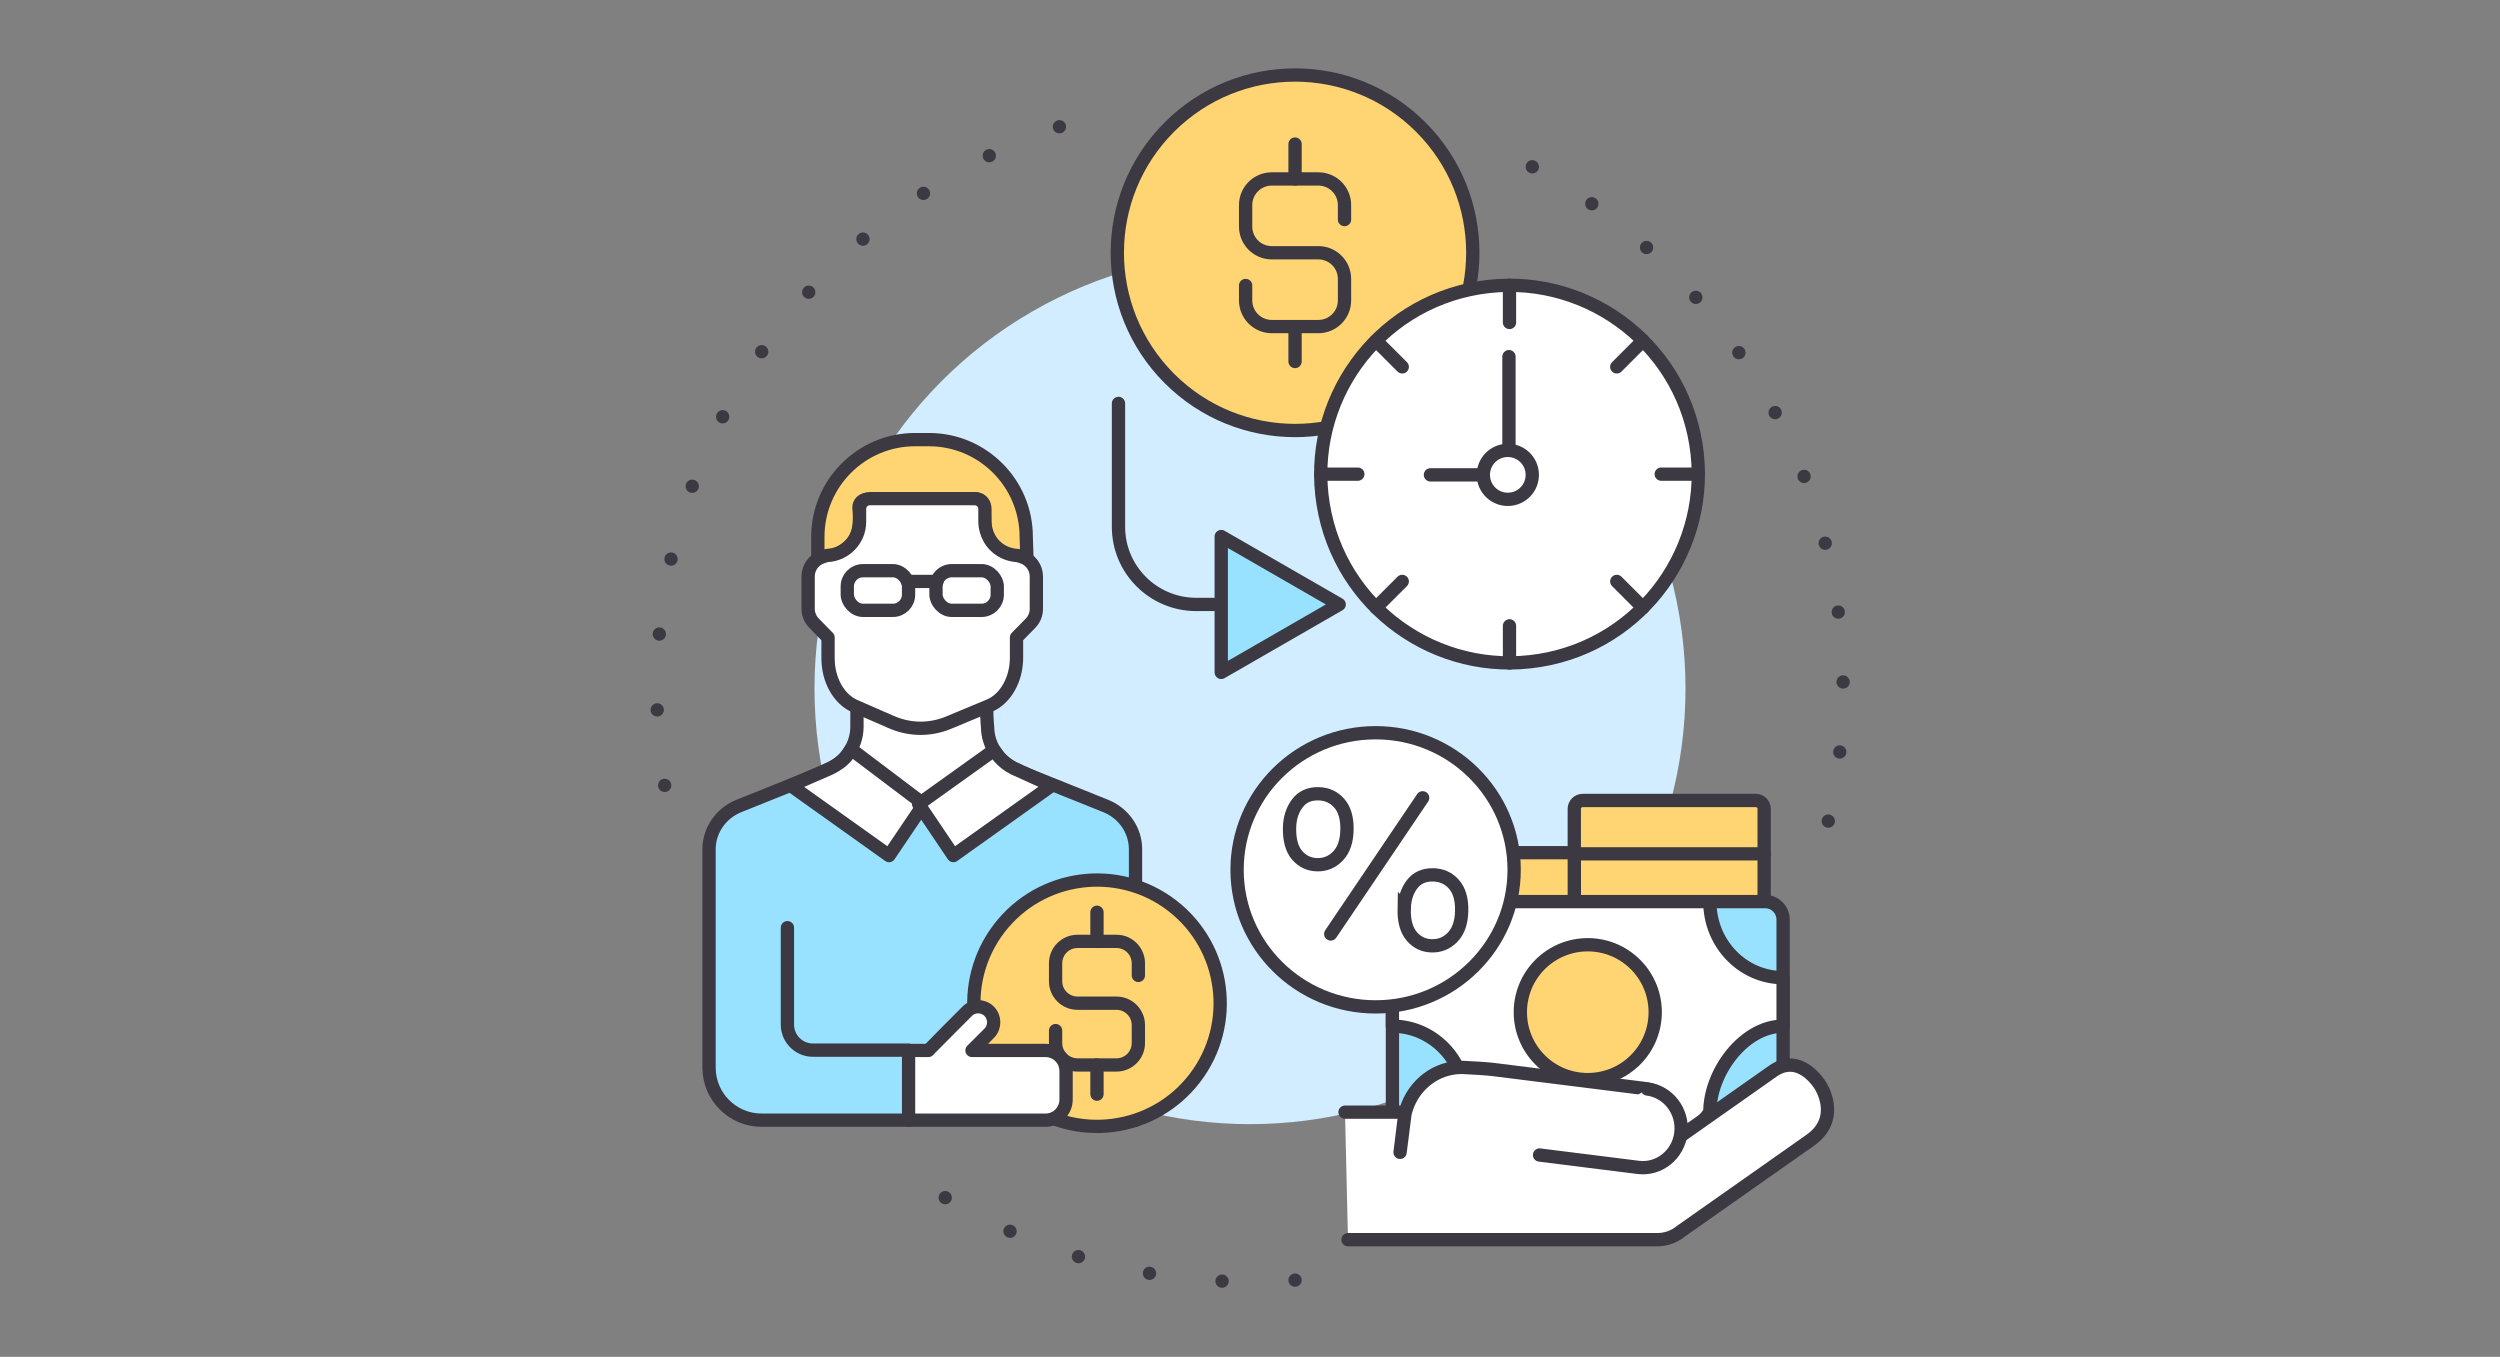<svg viewBox="0 0 737 400" height="400" width="737" xmlns="http://www.w3.org/2000/svg" id="When_Is_the_Best_Time_for_Personal_Loan_Refinancing"><rect x="0" y="0" width="737" height="400" fill="#808080" stroke="none"/><path style="fill:none; stroke:#3c3942; stroke-dasharray:0 22.38; stroke-linecap:round; stroke-linejoin:round; stroke-width:3.92px;" d="m195.94,231.53c-1.52-9.28-2.31-18.81-2.31-28.52,0-78.47,51.68-144.87,122.87-167.01"></path><path style="fill:none; stroke:#3c3942; stroke-dasharray:0 21.53; stroke-linecap:round; stroke-linejoin:round; stroke-width:3.92px;" d="m381.78,377.38c-4.38.33-8.81.5-13.28.5-33.98,0-65.7-9.69-92.54-26.46"></path><path style="fill:none; stroke:#3c3942; stroke-dasharray:0 20.67; stroke-linecap:round; stroke-linejoin:round; stroke-width:3.92px;" d="m451.72,49.17c54.58,29.59,91.65,87.38,91.65,153.83,0,14.28-1.71,28.17-4.94,41.46"></path><circle style="fill:#d1edff; stroke-width:0px;" r="128.39" cy="203.01" cx="368.5"></circle><path style="fill:#ffd573; stroke:#3c3942; stroke-linecap:round; stroke-linejoin:round; stroke-width:3.92px;" d="m464.1,269.91v-31.45c0-1.37,1.11-2.48,2.48-2.48h51.01c1.37,0,2.48,1.11,2.48,2.48v31.45"></path><line style="fill:#ffd573; stroke:#3c3942; stroke-linecap:round; stroke-linejoin:round; stroke-width:3.92px;" y2="251.71" x2="520.07" y1="251.71" x1="464.1"></line><path style="fill:#ffd573; stroke:#3c3942; stroke-linecap:round; stroke-linejoin:round; stroke-width:3.92px;" d="m416.08,269.91v-16.05c0-1.37,1.11-2.48,2.48-2.48h45.54v18.53"></path><path style="fill:#99e2ff; stroke:#3c3942; stroke-linecap:round; stroke-linejoin:round; stroke-width:3.92px;" d="m525.66,333.74v-62.64c0-2.93-2.38-5.31-5.31-5.31h-104.55c-2.93,0-5.31,2.38-5.31,5.31v56.78"></path><path style="fill:#fff; stroke:#3c3942; stroke-linecap:round; stroke-linejoin:round; stroke-width:3.92px;" d="m504.06,327.88c0-11.9,10.13-25.36,21.6-25.36v-14.31c-11.93,0-21.6-10.03-21.6-22.41h-71.98c0,12.38-9.67,22.41-21.6,22.41v14.31c6.3,0,11.97,2.8,15.92,7.26,1.31,1.48,2.42,3.14,3.31,4.94,34.89,20.23,63.03,29.89,74.34,13.16Z"></path><circle style="fill:#ffd573; stroke:#3c3942; stroke-linecap:round; stroke-linejoin:round; stroke-width:3.92px;" transform="translate(-73.9 418.38) rotate(-45)" r="19.88" cy="298.39" cx="468.08"></circle><path style="fill:#fff; stroke:#3c3942; stroke-linecap:round; stroke-linejoin:round; stroke-width:3.92px;" d="m397.39,365.45h90.92c2.72.08,5.24-.87,7.23-2.49l38.1-26.8c9.37-6.59,2.99-16.17,2.99-16.17,0,0-5.89-9.92-13.98-4.23l-19.24,13.54-7.9,5.56c.06-.29.11-.59.15-.89h0c.17-6.43-4.72-12.32-10.87-13.09l-44.81-5.62c-1.35-.17-6.99-.53-8.62-.58h0c-.56-.02-1.11,0-1.65.03-7.5.53-13.77,6.14-15.51,13.59l-1.46,11.41,1.46-11.84h-17.69"></path><path style="fill:#fff; stroke:#3c3942; stroke-linecap:round; stroke-linejoin:round; stroke-width:3.92px;" d="m485.66,321.04c6.17.77,10.61,6.61,9.87,12.96h0c-.74,6.36-6.39,10.92-12.56,10.15l-29.11-3.65"></path><ellipse style="fill:#fff; stroke:#3c3942; stroke-miterlimit:10; stroke-width:3.92px;" ry="40.41" rx="40.84" cy="256.42" cx="405.53"></ellipse><line style="fill:#fff; stroke:#3c3942; stroke-linecap:round; stroke-linejoin:round; stroke-width:3.92px;" y2="235.2" x2="419.4" y1="275.33" x1="392.3"></line><path style="fill:none; stroke:#3c3942; stroke-miterlimit:10; stroke-width:3.92px;" d="m380.16,244c.06-2.83.82-5.21,2.29-7.16,1.46-1.95,3.55-2.9,6.25-2.84,2.48.05,4.52.98,6.11,2.79,1.59,1.81,2.35,4.43,2.28,7.87-.07,3.35-.95,5.91-2.64,7.68-1.69,1.77-3.74,2.63-6.15,2.58-2.39-.05-4.37-.99-5.92-2.8-1.55-1.82-2.29-4.52-2.22-8.13Z"></path><path style="fill:none; stroke:#3c3942; stroke-miterlimit:10; stroke-width:3.92px;" d="m413.96,267.91c.06-2.84.82-5.24,2.29-7.18,1.46-1.94,3.56-2.88,6.27-2.82,2.48.05,4.52.98,6.11,2.79,1.59,1.81,2.35,4.43,2.27,7.87-.07,3.35-.95,5.91-2.64,7.68-1.69,1.77-3.74,2.63-6.17,2.58-2.39-.05-4.37-.99-5.92-2.82-1.55-1.83-2.29-4.53-2.22-8.11Z"></path><path style="fill:#fff; stroke:#3c3942; stroke-linecap:round; stroke-linejoin:round; stroke-width:3.92px;" d="m299.93,226.98l-21.47,8.96c-4.19,2.91-9.74,2.91-13.93,0l-20.7-8.96.96-.42c4.78-2.33,7.84-7.09,7.84-12.35v-13.48s1.72.53,6.24,2.19c7.65,4.37,13.11,5.46,24.04,1.09,2.19-1.09,4.37-2.19,8.23-3.37-.58,9.93,0,13.58,0,13.58,0,5.21,3.02,9.94,7.73,12.29l1.06.47Z"></path><path style="fill:#99e2ff; stroke:#3c3942; stroke-linecap:round; stroke-linejoin:round; stroke-width:3.92px;" d="m334.75,330.22v-79.86c0-5.59-3.48-10.62-8.79-12.76l-25.29-10.15-.73-.29-21.47,8.96c-4.19,2.91-9.74,2.91-13.93,0l-20.7-8.96-.89.36-25.12,10.08c-5.32,2.15-8.8,7.17-8.8,12.77v64.37c0,8.55,6.94,15.49,15.49,15.49h43.33"></path><path style="fill:#fff; stroke:#3c3942; stroke-linecap:round; stroke-linejoin:round; stroke-width:3.92px;" d="m272.34,237.03l-.76,1.13-9.49,14.06-28.98-20.65,10.57-4.59.08-.03.98-.44c1.88-.94,3.65-2.1,4.9-3.7l1.23-1.95,20.71,15.64.76.52Z"></path><path style="fill:#fff; stroke:#3c3942; stroke-linecap:round; stroke-linejoin:round; stroke-width:3.92px;" d="m310.03,231.57l-28.98,20.65-9.47-14.05h0s-.77-1.14-.77-1.14l.76-.52h.01l21.48-15.37,1.45,1.99c1.2,1.39,2.68,2.54,4.37,3.38l.98.44.07.03,10.1,4.59Z"></path><path style="fill:none; stroke:#3c3942; stroke-linecap:round; stroke-linejoin:round; stroke-width:3.92px;" d="m232.13,273.48v28.57c0,4.16,3.37,7.53,7.52,7.53h28.02"></path><path style="fill:#ffd573; stroke:#3c3942; stroke-linecap:round; stroke-linejoin:round; stroke-width:3.92px;" d="m241.09,165.02s1.13-.61,2.2-.78c2.04-.32,4.05-.93,5.73-2.15,3.01-2.18,4.99-5.09,4.2-12.47-.03-1.29,1.01-2.36,2.3-2.37l32.28-.15c1.2,0,2.2.91,2.32,2.11.32,3.26-.88,8.98,3.95,12.77,1.66,1.3,3.71,1.91,5.8,2.21,1.11.16,1.91-.36,2.88.62l-.22-6.52c0-15.85-12.85-28.69-28.69-28.69h-4.05c-15.85,0-28.69,12.85-28.69,28.69v6.73"></path><path style="fill:#fff; stroke:#3c3942; stroke-linecap:round; stroke-linejoin:round; stroke-width:3.92px;" d="m300.1,163.78c-1.66-.08-4.49-.6-6.81-2.94-2.8-2.82-2.93-6.32-2.93-7.05v-3.78c0-1.66-1.35-3.01-3.02-3.01h-30.92c-1.67,0-3.02,1.35-3.02,3.01v3.78c0,5.38-4.28,9.78-9.62,9.96l-1.32.42c-2.51.8-4.22,3.12-4.22,5.76v9.55c0,1.57.63,3.1,1.74,4.23l4.13,4.23v6.12c0,6.37,3.17,12.02,7.85,14.09l10.65,4.65c5.56,2.47,11.61,2.53,17.2.17l11.83-4.93c4.78-1.99,8.03-7.71,8.03-14.14v-5.97l4.13-4.21c1.11-1.13,1.72-2.66,1.72-4.23v-9.55c0-2.63-1.7-4.97-4.21-5.77l-1.22-.39Z"></path><path style="fill:#ffd573; stroke:#3c3942; stroke-linecap:round; stroke-linejoin:round; stroke-width:3.92px;" d="m345.52,266.95c15.9,12.22,18.89,35.02,6.68,50.92-12.22,15.91-35.02,18.89-50.92,6.68-15.9-12.22-18.89-35.02-6.68-50.92,12.22-15.9,35.02-18.89,50.92-6.68Z"></path><path style="fill:#ffd573; stroke:#3c3942; stroke-linecap:round; stroke-linejoin:round; stroke-width:3.92px;" d="m335.59,287.55v-3.57c0-3.56-2.89-6.46-6.45-6.46h-11.49c-3.57,0-6.46,2.89-6.46,6.46v5.31c0,3.56,2.89,6.45,6.46,6.45h11.49c3.56,0,6.45,2.89,6.45,6.45v5.31c0,3.56-2.89,6.45-6.45,6.45h-11.49c-3.57,0-6.46-2.89-6.46-6.45v-3.68"></path><line style="fill:#fff; stroke:#3c3942; stroke-linecap:round; stroke-linejoin:round; stroke-width:3.92px;" y2="322.56" x2="323.39" y1="313.96" x1="323.39"></line><line style="fill:#fff; stroke:#3c3942; stroke-linecap:round; stroke-linejoin:round; stroke-width:3.92px;" y2="277.53" x2="323.39" y1="268.93" x1="323.39"></line><path style="fill:#fff; stroke:#3c3942; stroke-linecap:round; stroke-linejoin:round; stroke-width:3.92px;" d="m267.85,330.22v-20.55h5.82c.16-.22,11.46-11.55,11.46-11.55,1.79-1.79,4.68-1.79,6.47,0,1.79,1.78,1.79,4.71,0,6.5l-5.05,5.05h21.67c3.34,0,6.06,2.72,6.06,6.08v8.4c0,3.36-2.73,6.08-6.06,6.08h-40.37Z"></path><rect style="fill:#fff; stroke:#3c3942; stroke-linecap:round; stroke-linejoin:round; stroke-width:3.92px;" transform="translate(569.92 348.17) rotate(180)" ry="4.63" rx="4.63" height="11.69" width="18.06" y="168.24" x="275.93"></rect><rect style="fill:#fff; stroke:#3c3942; stroke-linecap:round; stroke-linejoin:round; stroke-width:3.92px;" transform="translate(517.62 348.17) rotate(180)" ry="4.63" rx="4.63" height="11.69" width="18.06" y="168.24" x="249.78"></rect><line style="fill:#fff; stroke:#3c3942; stroke-linecap:round; stroke-linejoin:round; stroke-width:3.92px;" y2="171.41" x2="276.2" y1="171.41" x1="267.57"></line><circle style="fill:#ffd573; stroke:#3c3942; stroke-linecap:round; stroke-linejoin:round; stroke-width:3.92px;" transform="translate(59.13 291.78) rotate(-45)" r="52.4" cy="74.52" cx="381.78"></circle><path style="fill:none; stroke:#3c3942; stroke-linecap:round; stroke-linejoin:round; stroke-width:3.92px;" d="m368.71,178.19h-16.04c-12.67,0-22.94-10.24-22.94-22.88v-36.38"></path><polygon style="fill:#99e2ff; stroke:#3c3942; stroke-linecap:round; stroke-linejoin:round; stroke-width:3.92px;" points="394.79 178.19 360.02 158.17 360.02 198.22 394.79 178.19"></polygon><circle style="fill:#fff; stroke:#3c3942; stroke-linecap:round; stroke-linejoin:round; stroke-width:3.92px;" transform="translate(-16.64 73.09) rotate(-9.22)" r="55.65" cy="139.78" cx="445"></circle><line style="fill:#fff; stroke:#3c3942; stroke-linecap:round; stroke-linejoin:round; stroke-width:3.92px;" y2="105.14" x2="444.84" y1="135.19" x1="444.84"></line><line style="fill:#fff; stroke:#3c3942; stroke-linecap:round; stroke-linejoin:round; stroke-width:3.92px;" y2="139.99" x2="421.69" y1="139.99" x1="439.69"></line><path style="fill:#fff; stroke:#3c3942; stroke-linecap:round; stroke-linejoin:round; stroke-width:3.92px;" d="m437.3,139.48c-.28,3.98,2.71,7.43,6.69,7.71,3.98.28,7.43-2.71,7.71-6.69s-2.71-7.43-6.69-7.71c-3.98-.28-7.43,2.71-7.71,6.69Z"></path><path style="fill:none; stroke:#3c3942; stroke-linecap:round; stroke-linejoin:round; stroke-width:3.92px;" d="m396.36,64.73v-4.27c0-4.26-3.45-7.71-7.71-7.71h-13.73c-4.26,0-7.71,3.45-7.71,7.71v6.34c0,4.26,3.45,7.71,7.71,7.71h13.73c4.26,0,7.71,3.45,7.71,7.71v6.34c0,4.26-3.45,7.71-7.71,7.71h-13.73c-4.26,0-7.71-3.45-7.71-7.71v-4.4"></path><line style="fill:none; stroke:#3c3942; stroke-linecap:round; stroke-linejoin:round; stroke-width:3.92px;" y2="106.57" x2="381.78" y1="96.29" x1="381.78"></line><line style="fill:none; stroke:#3c3942; stroke-linecap:round; stroke-linejoin:round; stroke-width:3.92px;" y2="52.75" x2="381.78" y1="42.47" x1="381.78"></line><line style="fill:#fff; stroke:#3c3942; stroke-linecap:round; stroke-linejoin:round; stroke-width:3.92px;" y2="184.5" x2="445" y1="195.43" x1="445"></line><line style="fill:#fff; stroke:#3c3942; stroke-linecap:round; stroke-linejoin:round; stroke-width:3.92px;" y2="171.4" x2="476.63" y1="179.13" x1="484.35"></line><line style="fill:#fff; stroke:#3c3942; stroke-linecap:round; stroke-linejoin:round; stroke-width:3.92px;" y2="139.78" x2="489.73" y1="139.78" x1="500.65"></line><line style="fill:#fff; stroke:#3c3942; stroke-linecap:round; stroke-linejoin:round; stroke-width:3.92px;" y2="108.15" x2="476.63" y1="100.43" x1="484.35"></line><line style="fill:#fff; stroke:#3c3942; stroke-linecap:round; stroke-linejoin:round; stroke-width:3.92px;" y2="95.06" x2="445" y1="84.13" x1="445"></line><line style="fill:#fff; stroke:#3c3942; stroke-linecap:round; stroke-linejoin:round; stroke-width:3.92px;" y2="108.15" x2="413.38" y1="100.43" x1="405.65"></line><line style="fill:#fff; stroke:#3c3942; stroke-linecap:round; stroke-linejoin:round; stroke-width:3.92px;" y2="139.78" x2="400.28" y1="139.78" x1="389.36"></line><line style="fill:#fff; stroke:#3c3942; stroke-linecap:round; stroke-linejoin:round; stroke-width:3.92px;" y2="171.4" x2="413.38" y1="179.13" x1="405.65"></line></svg>